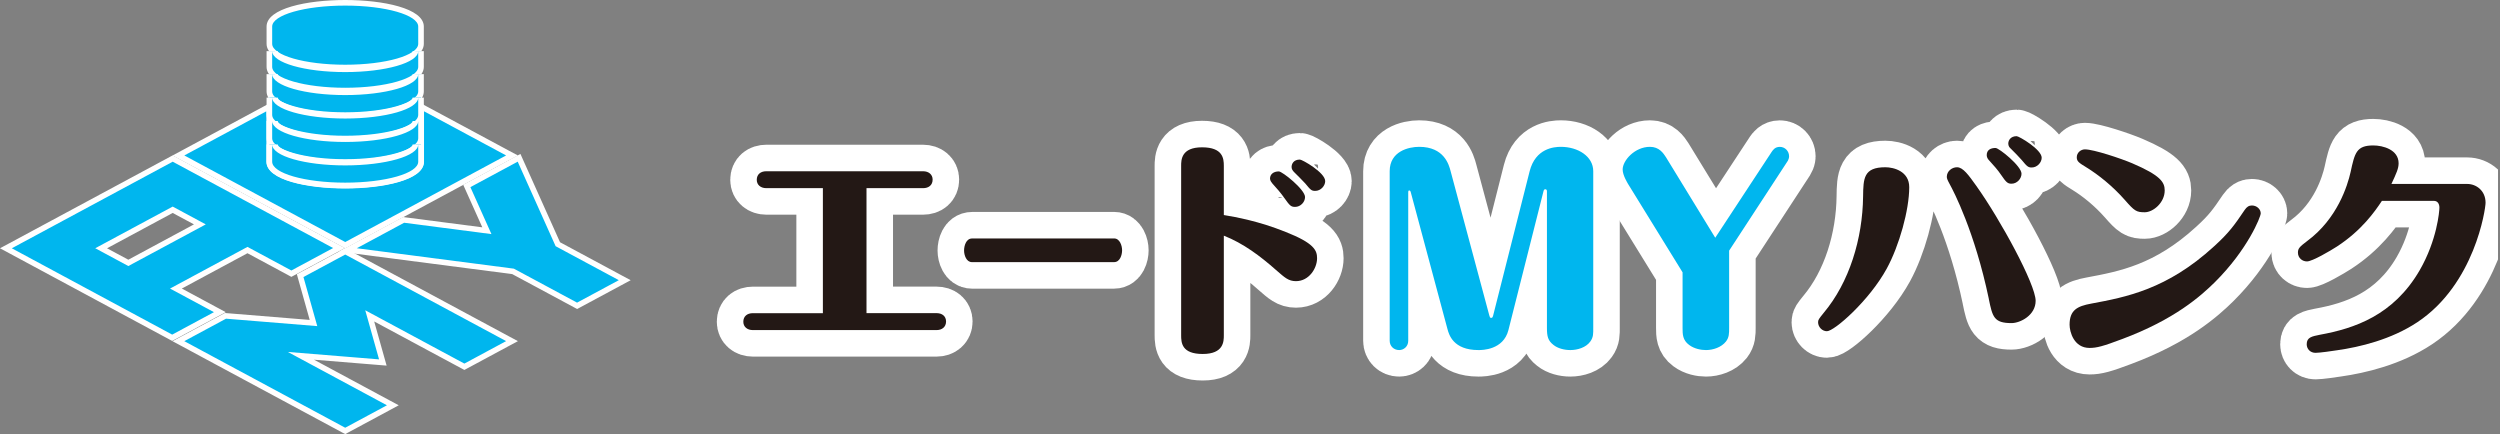 <svg width="288" height="50" viewBox="0 0 288 50" fill="none" xmlns="http://www.w3.org/2000/svg">
<rect x="0" y="0" width="288" height="50" fill="#808080" stroke="none"/>
<g clip-path="url(#clip0_2547_3360)">
<path d="M99.821 36.073H107.89C108.53 36.073 108.986 36.421 108.986 37.038C108.986 37.654 108.53 38.026 107.89 38.026H86.727C86.087 38.026 85.631 37.654 85.631 37.066C85.631 36.426 86.087 36.078 86.727 36.078H94.796V21.676H88.275C87.635 21.676 87.179 21.299 87.179 20.716C87.179 20.076 87.635 19.728 88.275 19.728H106.342C106.982 19.728 107.439 20.1 107.439 20.688C107.439 21.328 106.982 21.676 106.342 21.676H99.821V36.078V36.073Z" fill="white" stroke="white" stroke-width="6.11" stroke-linecap="round" stroke-linejoin="round"/>
<path d="M128.343 27.468C129.001 27.468 129.265 28.296 129.265 28.832C129.265 29.369 129.025 30.197 128.343 30.197H111.965C111.325 30.197 111.061 29.397 111.061 28.86C111.061 28.301 111.301 27.473 111.983 27.473H128.343V27.468Z" fill="white" stroke="white" stroke-width="6.11" stroke-linecap="round" stroke-linejoin="round"/>
<path d="M140.985 38.614C140.985 39.31 140.985 40.778 138.553 40.778C136.12 40.778 136.068 39.47 136.068 38.614V19.107C136.068 18.439 136.068 16.971 138.473 16.971C140.877 16.971 140.985 18.255 140.985 19.107V24.772C142.401 25.012 144.994 25.468 148.118 26.724C151.378 28.009 151.727 28.837 151.727 29.745C151.727 30.921 150.79 32.389 149.294 32.389C148.438 32.389 148.01 31.989 146.998 31.105C145.182 29.5 143.229 28.032 140.985 27.148V38.614ZM150.339 22.711C150.339 23.271 149.83 23.835 149.191 23.835C148.711 23.835 148.574 23.675 147.963 22.819C147.534 22.203 147.106 21.723 146.575 21.135C146.495 21.027 146.306 20.815 146.306 20.575C146.306 20.095 146.683 19.747 147.323 19.747C147.723 19.747 150.343 21.831 150.343 22.711H150.339ZM152.663 20.867C152.663 21.403 152.155 21.991 151.515 21.991C151.087 21.991 150.978 21.883 150.367 21.135C150.155 20.895 149.327 20.067 149.082 19.827C148.922 19.667 148.791 19.479 148.791 19.239C148.791 18.867 149.031 18.382 149.75 18.382C150.019 18.382 152.663 19.879 152.663 20.867Z" fill="white" stroke="white" stroke-width="6.11" stroke-linecap="round" stroke-linejoin="round"/>
<path d="M171.582 36.37C171.61 36.483 171.638 36.624 171.779 36.624C171.949 36.624 171.977 36.454 172.005 36.37L176.216 19.723C176.889 17.084 179.025 16.915 179.811 16.915C181.778 16.915 183.542 18.011 183.542 19.723V37.772C183.542 38.416 183.57 38.84 183.203 39.343C182.7 40.044 181.716 40.327 180.902 40.327C180.201 40.327 179.444 40.129 178.964 39.738C178.319 39.235 178.207 38.755 178.207 37.772V22.052C178.207 21.939 178.178 21.798 178.009 21.798C177.896 21.798 177.84 21.911 177.811 22.024L173.77 38.026C173.182 40.327 170.74 40.327 170.316 40.327C167.394 40.327 166.919 38.529 166.75 37.913L162.511 22.109C162.511 22.081 162.454 21.939 162.341 21.939C162.228 21.939 162.228 22.081 162.228 22.165V39.258C162.228 39.931 161.697 40.327 161.189 40.327C160.544 40.327 160.092 39.851 160.092 39.258V19.723C160.092 17.423 162.28 16.915 163.489 16.915C166.355 16.915 166.915 18.961 167.112 19.723L171.577 36.37H171.582Z" fill="white" stroke="white" stroke-width="6.11" stroke-linecap="round" stroke-linejoin="round"/>
<path d="M187.546 21.182C187.49 21.069 186.93 20.198 186.93 19.526C186.93 18.486 188.332 16.915 190.073 16.915C191.141 16.915 191.616 17.644 191.926 18.124L197.596 27.388L204.108 17.479C204.249 17.281 204.475 16.919 205.035 16.919C205.623 16.919 206.103 17.394 206.103 18.015C206.103 18.185 206.018 18.434 205.961 18.519L199.196 28.875V37.772C199.196 38.416 199.196 38.868 198.829 39.343C198.297 40.016 197.342 40.327 196.528 40.327C195.968 40.327 195.182 40.185 194.589 39.738C193.832 39.178 193.832 38.501 193.832 37.772V31.373L187.546 21.182Z" fill="white" stroke="white" stroke-width="6.11" stroke-linecap="round" stroke-linejoin="round"/>
<path d="M219.944 21.563C219.944 24.184 218.796 28.296 217.352 30.945C215.319 34.657 211.311 38.157 210.459 38.157C209.923 38.157 209.443 37.678 209.443 37.118C209.443 36.849 209.523 36.746 210.083 36.05C213.047 32.521 214.571 27.496 214.628 22.636C214.656 20.551 214.68 19.267 217.192 19.267C218.152 19.267 219.944 19.723 219.944 21.563ZM229.11 34.417C227.482 26.668 225.049 22.019 224.621 21.243C224.329 20.707 224.273 20.547 224.273 20.363C224.273 19.723 224.861 19.267 225.449 19.267C226.146 19.267 226.785 20.175 227.665 21.403C230.446 25.303 234.506 32.761 234.506 34.657C234.506 36.313 232.742 37.221 231.726 37.221C229.693 37.221 229.533 36.501 229.105 34.417H229.11ZM232.878 20.015C232.878 20.575 232.37 21.163 231.73 21.163C231.274 21.163 231.114 21.003 230.526 20.147C230.15 19.587 229.698 19.079 229.11 18.434C229.03 18.354 228.87 18.142 228.87 17.874C228.87 17.234 229.378 17.046 229.886 17.046C230.286 17.046 232.878 19.131 232.878 20.01V20.015ZM235.203 18.171C235.203 18.707 234.695 19.295 234.055 19.295C233.655 19.295 233.518 19.187 232.907 18.439C232.747 18.251 231.89 17.343 231.65 17.131C231.49 16.999 231.354 16.811 231.354 16.543C231.354 16.166 231.622 15.687 232.319 15.687C232.587 15.687 235.203 17.211 235.203 18.171Z" fill="white" stroke="white" stroke-width="6.11" stroke-linecap="round" stroke-linejoin="round"/>
<path d="M240.9 34.977C244.909 34.229 249.638 33.349 255.063 28.376C256.799 26.8 257.415 25.92 258.591 24.179C258.831 23.831 259.071 23.671 259.419 23.671C259.979 23.671 260.436 24.099 260.436 24.579C260.436 24.979 258.939 28.747 255.143 32.516C253.538 34.092 250.546 36.793 244.453 39.066C242.26 39.894 241.54 40.082 240.712 40.082C238.92 40.082 238.416 38.237 238.416 37.409C238.416 35.725 239.296 35.273 240.9 34.977ZM244.777 23.031C243.361 21.427 241.757 20.147 240.369 19.291C239.489 18.754 239.244 18.594 239.244 18.114C239.244 17.578 239.724 17.206 240.181 17.206C241.197 17.206 244.377 18.274 245.634 18.811C248.866 20.199 249.374 20.975 249.374 21.939C249.374 23.356 248.038 24.452 247.078 24.452C246.118 24.452 245.902 24.32 244.782 23.036L244.777 23.031Z" fill="white" stroke="white" stroke-width="6.11" stroke-linecap="round" stroke-linejoin="round"/>
<path d="M284.224 21.191C285.269 21.191 286.337 21.968 286.337 23.356C286.337 24.104 285.08 32.737 278.479 37.118C275.459 39.122 271.85 39.978 269.234 40.35C268.754 40.43 267.201 40.647 266.75 40.647C266.133 40.647 265.733 40.19 265.733 39.658C265.733 38.859 266.322 38.75 267.258 38.562C271.215 37.842 275.727 36.341 278.748 31.133C280.752 27.661 281.02 24.32 281.02 23.916C281.02 23.511 280.832 23.139 280.38 23.139H274.395C273.567 24.395 272.043 26.56 269.21 28.404C268.462 28.884 266.378 30.117 265.762 30.117C265.225 30.117 264.722 29.717 264.722 29.1C264.722 28.62 264.91 28.432 265.79 27.764C269.262 25.2 270.439 21.375 270.787 19.827C271.267 17.611 271.455 16.755 273.407 16.755C274.504 16.755 276.32 17.234 276.32 18.811C276.32 19.399 276.08 19.935 275.492 21.191H284.229H284.224Z" fill="white" stroke="white" stroke-width="6.11" stroke-linecap="round" stroke-linejoin="round"/>
<path d="M99.821 36.073H107.89C108.53 36.073 108.986 36.421 108.986 37.038C108.986 37.654 108.53 38.026 107.89 38.026H86.727C86.087 38.026 85.631 37.654 85.631 37.066C85.631 36.426 86.087 36.078 86.727 36.078H94.796V21.676H88.275C87.635 21.676 87.179 21.299 87.179 20.716C87.179 20.076 87.635 19.728 88.275 19.728H106.342C106.982 19.728 107.439 20.1 107.439 20.688C107.439 21.328 106.982 21.676 106.342 21.676H99.821V36.078V36.073Z" fill="#231815"/>
<path d="M128.343 27.468C129.001 27.468 129.265 28.296 129.265 28.832C129.265 29.369 129.025 30.197 128.343 30.197H111.965C111.325 30.197 111.061 29.397 111.061 28.86C111.061 28.301 111.301 27.473 111.983 27.473H128.343V27.468Z" fill="#231815"/>
<path d="M140.985 38.614C140.985 39.31 140.985 40.778 138.553 40.778C136.12 40.778 136.068 39.47 136.068 38.614V19.107C136.068 18.439 136.068 16.971 138.473 16.971C140.877 16.971 140.985 18.255 140.985 19.107V24.772C142.401 25.012 144.994 25.468 148.118 26.724C151.378 28.009 151.727 28.837 151.727 29.745C151.727 30.921 150.79 32.389 149.294 32.389C148.438 32.389 148.01 31.989 146.998 31.105C145.182 29.5 143.229 28.032 140.985 27.148V38.614ZM150.339 22.711C150.339 23.271 149.83 23.835 149.191 23.835C148.711 23.835 148.574 23.675 147.963 22.819C147.534 22.203 147.106 21.723 146.575 21.135C146.495 21.027 146.306 20.815 146.306 20.575C146.306 20.095 146.683 19.747 147.323 19.747C147.723 19.747 150.343 21.831 150.343 22.711H150.339ZM152.663 20.867C152.663 21.403 152.155 21.991 151.515 21.991C151.087 21.991 150.978 21.883 150.367 21.135C150.155 20.895 149.327 20.067 149.082 19.827C148.922 19.667 148.791 19.479 148.791 19.239C148.791 18.867 149.031 18.382 149.75 18.382C150.019 18.382 152.663 19.879 152.663 20.867Z" fill="#231815"/>
<path d="M171.582 36.37C171.61 36.483 171.638 36.624 171.779 36.624C171.949 36.624 171.977 36.454 172.005 36.37L176.216 19.723C176.889 17.084 179.025 16.915 179.811 16.915C181.778 16.915 183.542 18.011 183.542 19.723V37.772C183.542 38.416 183.57 38.84 183.203 39.343C182.7 40.044 181.716 40.327 180.902 40.327C180.201 40.327 179.444 40.129 178.964 39.738C178.319 39.235 178.207 38.755 178.207 37.772V22.052C178.207 21.939 178.178 21.798 178.009 21.798C177.896 21.798 177.84 21.911 177.811 22.024L173.77 38.026C173.182 40.327 170.74 40.327 170.316 40.327C167.394 40.327 166.919 38.529 166.75 37.913L162.511 22.109C162.511 22.081 162.454 21.939 162.341 21.939C162.228 21.939 162.228 22.081 162.228 22.165V39.258C162.228 39.931 161.697 40.327 161.189 40.327C160.544 40.327 160.092 39.851 160.092 39.258V19.723C160.092 17.423 162.28 16.915 163.489 16.915C166.355 16.915 166.915 18.961 167.112 19.723L171.577 36.37H171.582Z" fill="#00B6EE"/>
<path d="M187.546 21.182C187.49 21.069 186.93 20.198 186.93 19.526C186.93 18.486 188.332 16.915 190.073 16.915C191.141 16.915 191.616 17.644 191.926 18.124L197.596 27.388L204.108 17.479C204.249 17.281 204.475 16.919 205.035 16.919C205.623 16.919 206.103 17.394 206.103 18.015C206.103 18.185 206.018 18.434 205.961 18.519L199.196 28.875V37.772C199.196 38.416 199.196 38.868 198.829 39.343C198.297 40.016 197.342 40.327 196.528 40.327C195.968 40.327 195.182 40.185 194.589 39.738C193.832 39.178 193.832 38.501 193.832 37.772V31.373L187.546 21.182Z" fill="#00B6EE"/>
<path d="M219.944 21.563C219.944 24.184 218.796 28.296 217.352 30.945C215.319 34.657 211.311 38.157 210.459 38.157C209.923 38.157 209.443 37.678 209.443 37.118C209.443 36.849 209.523 36.746 210.083 36.05C213.047 32.521 214.571 27.496 214.628 22.636C214.656 20.551 214.68 19.267 217.192 19.267C218.152 19.267 219.944 19.723 219.944 21.563ZM229.11 34.417C227.482 26.668 225.049 22.019 224.621 21.243C224.329 20.707 224.273 20.547 224.273 20.363C224.273 19.723 224.861 19.267 225.449 19.267C226.146 19.267 226.785 20.175 227.665 21.403C230.446 25.303 234.506 32.761 234.506 34.657C234.506 36.313 232.742 37.221 231.726 37.221C229.693 37.221 229.533 36.501 229.105 34.417H229.11ZM232.878 20.015C232.878 20.575 232.37 21.163 231.73 21.163C231.274 21.163 231.114 21.003 230.526 20.147C230.15 19.587 229.698 19.079 229.11 18.434C229.03 18.354 228.87 18.142 228.87 17.874C228.87 17.234 229.378 17.046 229.886 17.046C230.286 17.046 232.878 19.131 232.878 20.01V20.015ZM235.203 18.171C235.203 18.707 234.695 19.295 234.055 19.295C233.655 19.295 233.518 19.187 232.907 18.439C232.747 18.251 231.89 17.343 231.65 17.131C231.49 16.999 231.354 16.811 231.354 16.543C231.354 16.166 231.622 15.687 232.319 15.687C232.587 15.687 235.203 17.211 235.203 18.171Z" fill="#231815"/>
<path d="M240.9 34.977C244.909 34.229 249.638 33.349 255.063 28.376C256.799 26.8 257.415 25.92 258.591 24.179C258.831 23.831 259.071 23.671 259.419 23.671C259.979 23.671 260.436 24.099 260.436 24.579C260.436 24.979 258.939 28.747 255.143 32.516C253.538 34.092 250.546 36.793 244.453 39.066C242.26 39.894 241.54 40.082 240.712 40.082C238.92 40.082 238.416 38.237 238.416 37.409C238.416 35.725 239.296 35.273 240.9 34.977ZM244.777 23.031C243.361 21.427 241.757 20.147 240.369 19.291C239.489 18.754 239.244 18.594 239.244 18.114C239.244 17.578 239.724 17.206 240.181 17.206C241.197 17.206 244.377 18.274 245.634 18.811C248.866 20.199 249.374 20.975 249.374 21.939C249.374 23.356 248.038 24.452 247.078 24.452C246.118 24.452 245.902 24.32 244.782 23.036L244.777 23.031Z" fill="#231815"/>
<path d="M284.224 21.191C285.269 21.191 286.337 21.968 286.337 23.356C286.337 24.104 285.08 32.737 278.479 37.118C275.459 39.122 271.85 39.978 269.234 40.35C268.754 40.43 267.201 40.647 266.75 40.647C266.133 40.647 265.733 40.19 265.733 39.658C265.733 38.859 266.322 38.75 267.258 38.562C271.215 37.842 275.727 36.341 278.748 31.133C280.752 27.661 281.02 24.32 281.02 23.916C281.02 23.511 280.832 23.139 280.38 23.139H274.395C273.567 24.395 272.043 26.56 269.21 28.404C268.462 28.884 266.378 30.117 265.762 30.117C265.225 30.117 264.722 29.717 264.722 29.1C264.722 28.62 264.91 28.432 265.79 27.764C269.262 25.2 270.439 21.375 270.787 19.827C271.267 17.611 271.455 16.755 273.407 16.755C274.504 16.755 276.32 17.234 276.32 18.811C276.32 19.399 276.08 19.935 275.492 21.191H284.229H284.224Z" fill="#231815"/>
<path d="M20.58 39.31L21.079 39.014L25.972 36.379L36.116 37.207L34.582 31.749L39.767 28.954L58.982 39.296L53.496 42.246L42.594 36.384L44.105 41.752L34.667 40.985L45.229 46.669L44.731 46.965L39.767 49.633L20.58 39.31Z" fill="#00B6EE"/>
<path d="M39.767 29.322L58.304 39.296L53.496 41.884L53.468 41.87L49.563 39.771L42.077 35.744L43.667 41.399L33.156 40.543L44.547 46.674L44.575 46.688L39.767 49.275L23.464 40.505L21.257 39.315L21.229 39.301L26.038 36.713L36.549 37.569L34.958 31.914L39.767 29.326M39.767 28.592L39.461 28.757L34.653 31.345L34.196 31.589L34.337 32.088L35.678 36.854L26.089 36.073L25.901 36.059L25.732 36.148L20.923 38.736L19.869 39.306L20.923 39.87L20.951 39.884L23.158 41.075L39.461 49.845L39.767 50.009L40.073 49.845L44.881 47.257L45.935 46.688L44.881 46.123L44.853 46.109L36.172 41.437L43.615 42.044L44.538 42.119L44.288 41.23L43.107 37.033L49.257 40.341L53.162 42.439L53.19 42.453L53.496 42.618L53.802 42.453L58.61 39.865L59.664 39.301L58.61 38.736L40.073 28.762L39.767 28.597V28.592Z" fill="white"/>
<path d="M59.099 31.265L40.072 28.79L46.499 25.336L56.088 26.578L53.773 21.422L59.796 18.18L64.256 28.131L71.968 32.281L66.482 35.231L59.099 31.265Z" fill="#00B6EE"/>
<path d="M59.641 18.627L64.007 28.362L71.286 32.276L66.477 34.864L59.198 30.95L41.103 28.597L46.556 25.661L56.615 26.969L54.188 21.558L59.641 18.622M59.947 17.733L59.34 18.062L53.886 20.998L53.359 21.281L53.604 21.826L55.562 26.188L46.645 25.031L46.438 25.002L46.255 25.101L40.802 28.037L39.042 28.983L41.028 29.241L59.005 31.575L66.181 35.433L66.487 35.598L66.792 35.433L71.601 32.846L72.655 32.281L71.601 31.716L64.515 27.905L60.238 18.368L59.956 17.738L59.947 17.733Z" fill="white"/>
<path d="M0.677 28.602L19.864 18.274L20.043 18.34L39.051 28.569L33.565 31.523L28.508 28.799L20.269 33.231L25.327 35.956L19.841 38.91L0.677 28.602ZM14.783 30.286L23.021 25.854L19.893 24.17L11.654 28.602L14.783 30.286Z" fill="#00B6EE"/>
<path d="M19.893 18.627L38.374 28.573L33.566 31.161L28.508 28.442L19.587 33.241L24.645 35.96L19.836 38.548L1.36 28.602L6.168 26.014L19.869 18.641L19.898 18.627M14.783 30.648L23.704 25.849L19.893 23.798L10.972 28.597L14.783 30.648ZM19.893 17.898L19.587 18.062L19.559 18.077L5.858 25.449L1.049 28.037L-0.005 28.602L1.049 29.166L19.53 39.113L19.836 39.277L20.142 39.113L24.951 36.525L26.005 35.96L24.951 35.396L20.947 33.241L28.508 29.171L33.26 31.73L33.566 31.895L33.871 31.73L38.68 29.143L39.734 28.578L38.68 28.014L20.199 18.067L19.893 17.902V17.898ZM12.332 28.602L19.893 24.532L22.344 25.849L14.783 29.919L12.332 28.602Z" fill="white"/>
<path d="M20.552 17.907L31.006 12.285V18.067V18.632C31.006 20.424 35.518 21.394 39.762 21.394C44.006 21.394 48.523 20.424 48.523 18.632V12.285L58.977 17.912L39.762 28.249L20.547 17.907H20.552Z" fill="#00B6EE"/>
<path d="M48.847 12.821L58.304 17.907L39.772 27.882L21.234 17.907L30.686 12.821V18.062V18.627C30.686 20.744 35.391 21.714 39.767 21.714C44.142 21.714 48.847 20.749 48.847 18.627V16.642C48.847 16.642 48.847 16.642 48.847 16.637V12.821ZM48.203 11.744V16.703V18.632C48.203 19.977 44.42 21.074 39.767 21.074C35.114 21.074 31.331 19.977 31.331 18.632V17.423V11.748L30.38 12.261L20.928 17.347L19.874 17.912L20.928 18.477L39.466 28.451L39.772 28.616L40.077 28.451L58.61 18.477L59.664 17.912L58.61 17.347L49.153 12.261L48.203 11.748V11.744Z" fill="white"/>
<path d="M39.767 7.787C35.532 7.787 31.034 6.827 31.034 5.048V3.058C31.034 1.28 35.532 0.32 39.767 0.32C44.001 0.32 48.499 1.28 48.499 3.058V5.048C48.499 6.827 44.001 7.787 39.767 7.787Z" fill="#00B6EE"/>
<path d="M39.767 0.645C44.41 0.645 48.179 1.727 48.179 3.058V5.044C48.179 6.38 44.415 7.457 39.767 7.457C35.118 7.457 31.354 6.375 31.354 5.044V3.058C31.354 1.722 35.118 0.645 39.767 0.645ZM39.767 0C35.405 0 30.709 0.955 30.709 3.058V5.044C30.709 7.147 35.405 8.102 39.767 8.102C44.128 8.102 48.824 7.147 48.824 5.044V3.058C48.824 0.955 44.128 0 39.767 0Z" fill="white"/>
<path d="M39.767 10.436C35.532 10.436 31.034 9.476 31.034 7.697V5.891H31.679C31.679 6.766 34.756 7.984 39.767 7.984C44.778 7.984 47.859 6.766 47.859 5.891H48.504V7.697C48.504 9.476 44.006 10.436 39.771 10.436H39.767Z" fill="#00B6EE"/>
<path d="M48.179 5.891V7.697C48.179 9.034 44.415 10.111 39.767 10.111C35.118 10.111 31.354 9.029 31.354 7.697V5.891C31.354 7.227 35.118 8.304 39.767 8.304C44.415 8.304 48.179 7.222 48.179 5.891ZM47.535 5.891C47.535 6.422 44.89 7.664 39.767 7.664C34.643 7.664 31.999 6.422 31.999 5.891H30.709V7.697C30.709 9.801 35.405 10.756 39.767 10.756C44.128 10.756 48.824 9.801 48.824 7.697V5.891H47.535Z" fill="white"/>
<path d="M39.767 13.263C35.532 13.263 31.034 12.304 31.034 10.525V8.54H31.679C31.679 9.415 34.756 10.633 39.767 10.633C44.778 10.633 47.859 9.415 47.859 8.54H48.504V10.525C48.504 12.304 44.006 13.263 39.771 13.263H39.767Z" fill="#00B6EE"/>
<path d="M48.179 8.54V10.525C48.179 11.861 44.415 12.939 39.767 12.939C35.118 12.939 31.354 11.857 31.354 10.525V8.54C31.354 9.876 35.118 10.953 39.767 10.953C44.415 10.953 48.179 9.871 48.179 8.54ZM47.535 8.54C47.535 9.071 44.89 10.313 39.767 10.313C34.643 10.313 31.999 9.071 31.999 8.54H30.709V10.525C30.709 12.628 35.405 13.583 39.767 13.583C44.128 13.583 48.824 12.628 48.824 10.525V8.54H47.535Z" fill="white"/>
<path d="M39.767 15.964C35.532 15.964 31.034 15.004 31.034 13.226V11.236H31.679C31.679 12.111 34.756 13.329 39.767 13.329C44.778 13.329 47.859 12.111 47.859 11.236H48.504V13.226C48.504 15.004 44.006 15.964 39.771 15.964H39.767Z" fill="#00B6EE"/>
<path d="M48.179 11.24V13.226C48.179 14.562 44.415 15.639 39.767 15.639C35.118 15.639 31.354 14.557 31.354 13.226V11.24C31.354 12.576 35.118 13.654 39.767 13.654C44.415 13.654 48.179 12.572 48.179 11.24ZM47.535 11.24C47.535 11.772 44.89 13.014 39.767 13.014C34.643 13.014 31.999 11.772 31.999 11.24H30.709V13.226C30.709 15.329 35.405 16.284 39.767 16.284C44.128 16.284 48.824 15.329 48.824 13.226V11.24H47.535Z" fill="white"/>
<path d="M39.767 18.665C35.532 18.665 31.034 17.705 31.034 15.926V13.941H31.679C31.679 14.816 34.756 16.035 39.767 16.035C44.778 16.035 47.859 14.816 47.859 13.941H48.504V15.926C48.504 17.705 44.006 18.665 39.771 18.665H39.767Z" fill="#00B6EE"/>
<path d="M48.179 13.941V15.926C48.179 17.263 44.415 18.34 39.767 18.34C35.118 18.34 31.354 17.258 31.354 15.926V13.941C31.354 15.277 35.118 16.355 39.767 16.355C44.415 16.355 48.179 15.272 48.179 13.941ZM47.535 13.941C47.535 14.473 44.89 15.715 39.767 15.715C34.643 15.715 31.999 14.473 31.999 13.941H30.709V15.926C30.709 18.03 35.405 18.985 39.767 18.985C44.128 18.985 48.824 18.03 48.824 15.926V13.941H47.535Z" fill="white"/>
<path d="M39.767 21.365C35.532 21.365 31.034 20.406 31.034 18.627V16.642H31.679C31.679 17.517 34.756 18.735 39.767 18.735C44.778 18.735 47.859 17.517 47.859 16.642H48.504V18.627C48.504 20.406 44.006 21.365 39.771 21.365H39.767Z" fill="#00B6EE"/>
<path d="M48.179 16.642V18.627C48.179 19.963 44.415 21.041 39.767 21.041C35.118 21.041 31.354 19.959 31.354 18.627V16.642C31.354 17.978 35.118 19.055 39.767 19.055C44.415 19.055 48.179 17.973 48.179 16.642ZM47.535 16.642C47.535 17.173 44.89 18.415 39.767 18.415C34.643 18.415 31.999 17.173 31.999 16.642H30.709V18.627C30.709 20.73 35.405 21.685 39.767 21.685C44.128 21.685 48.824 20.73 48.824 18.627V16.642H47.535Z" fill="white"/>
</g>
<defs>
<clipPath id="clip0_2547_3360">
<rect width="287.772" height="50" fill="white"/>
</clipPath>
</defs>
</svg>
